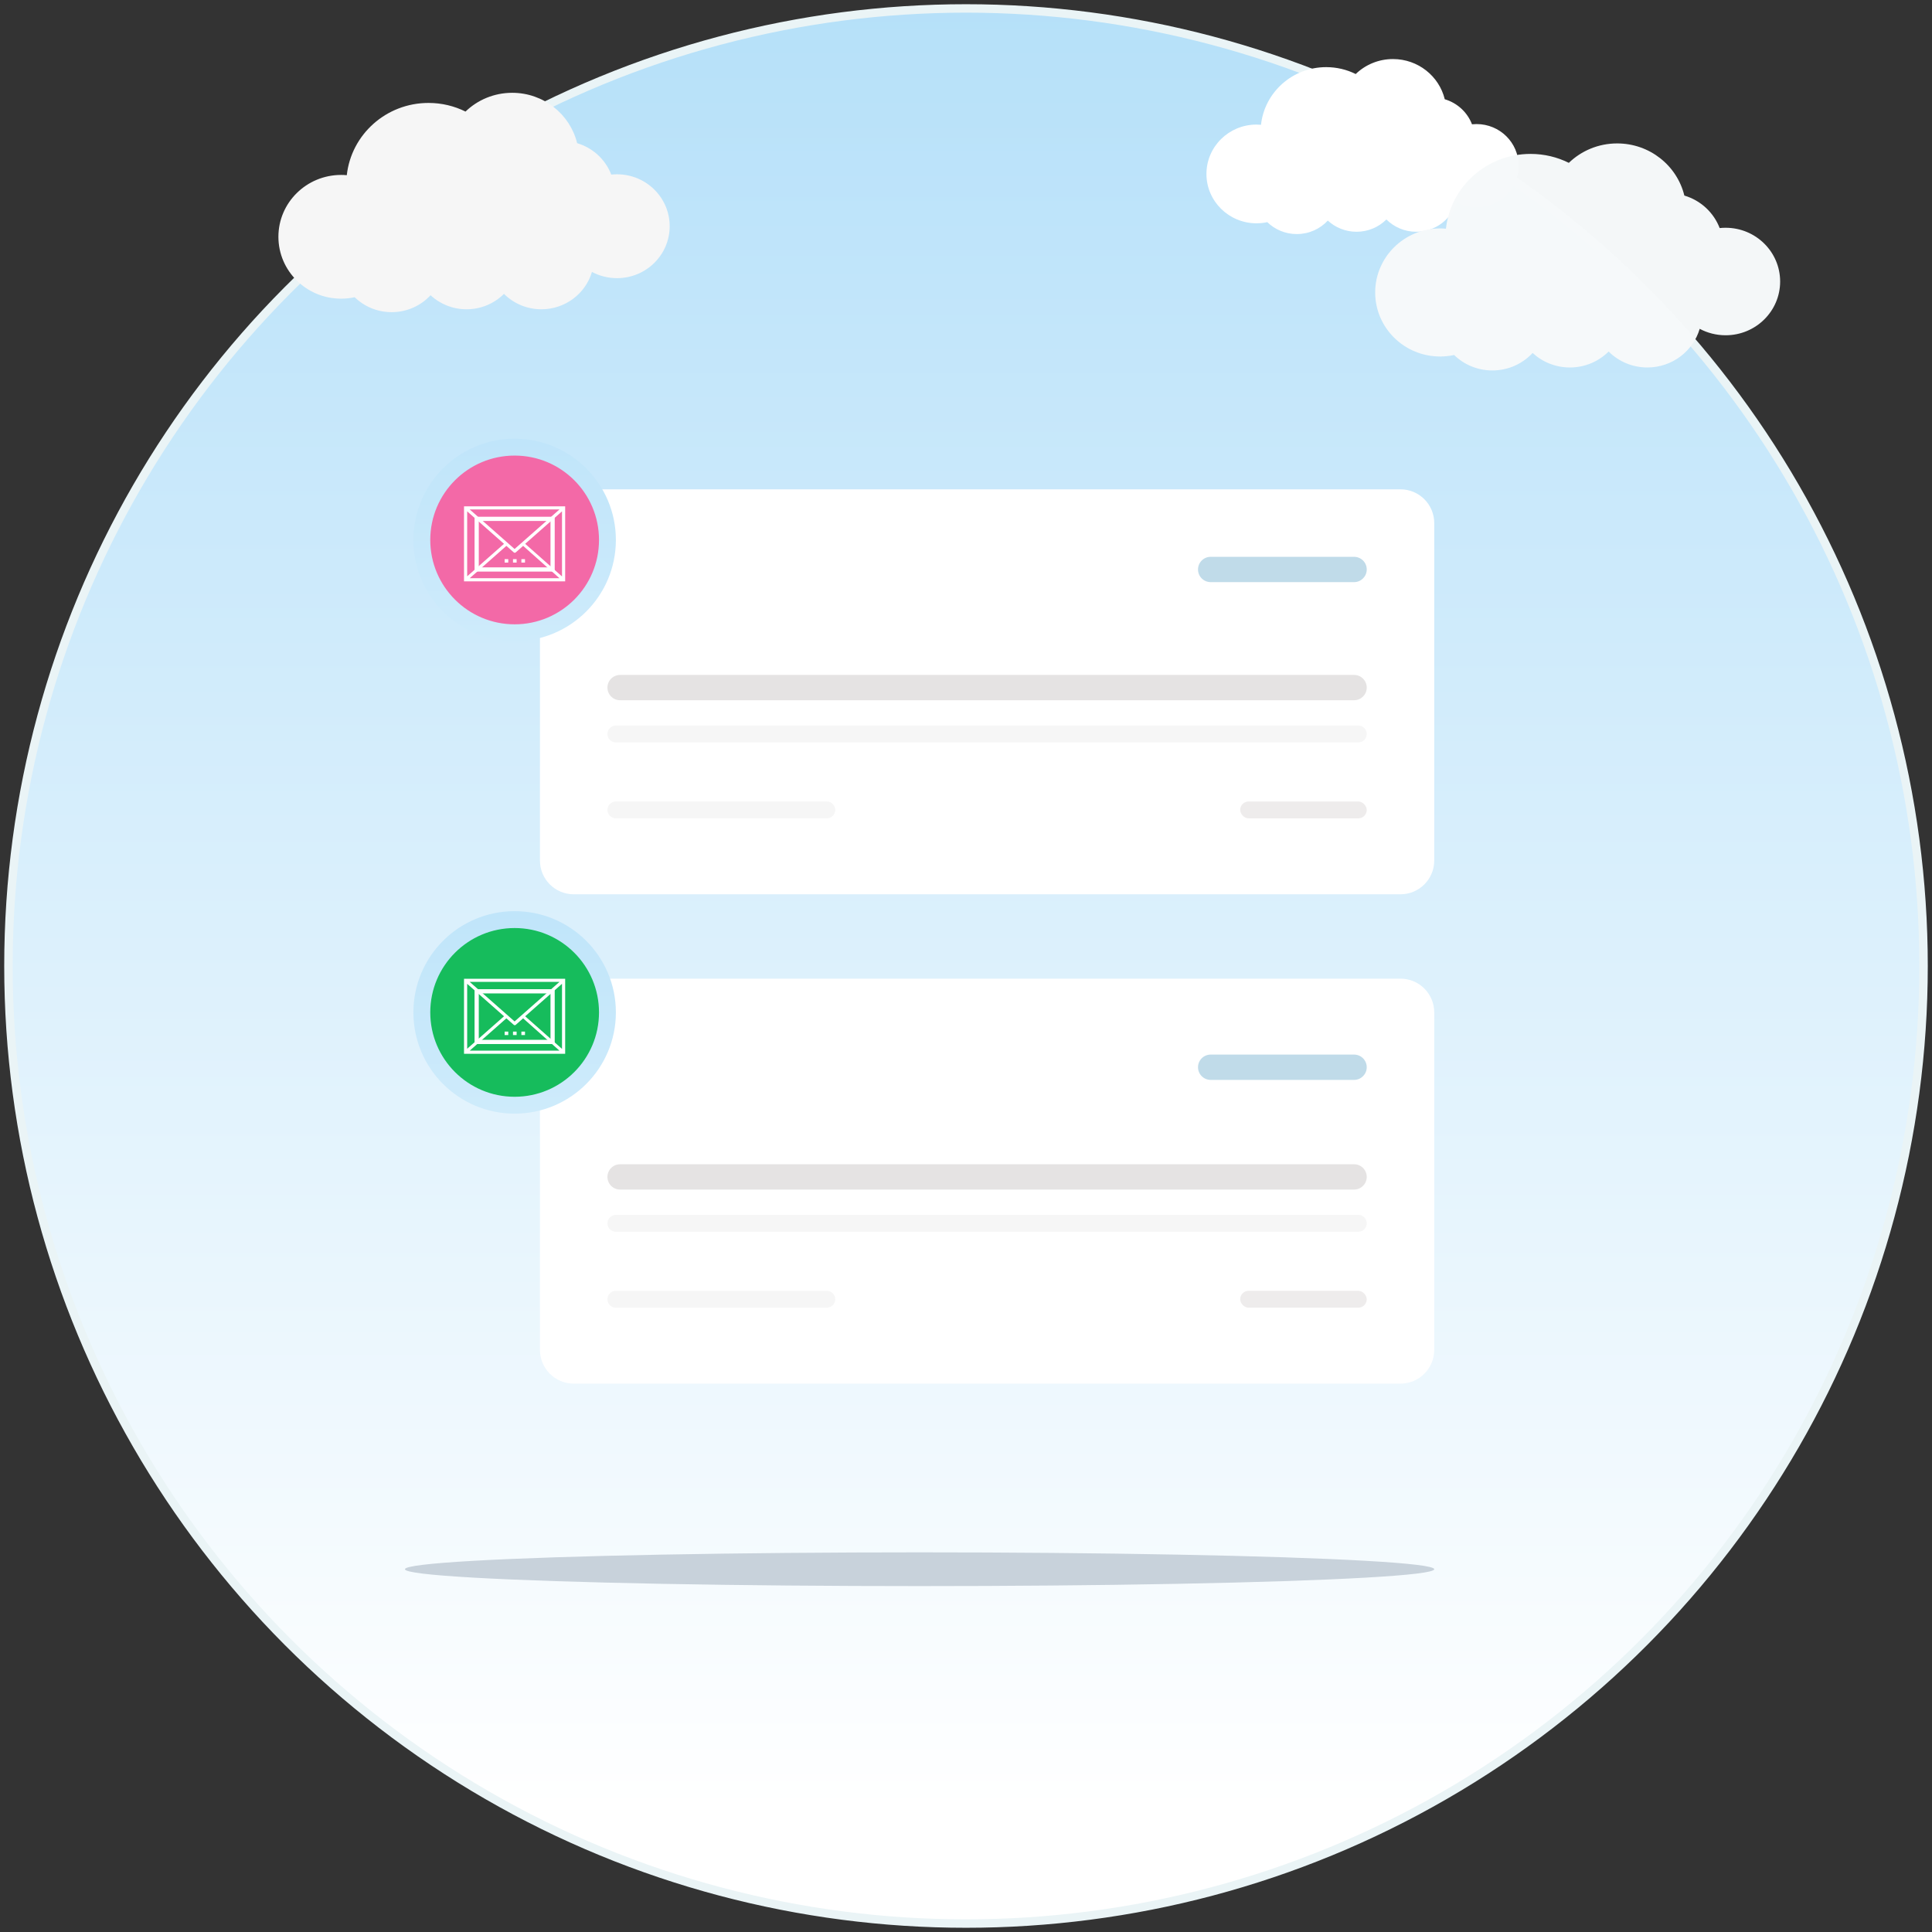 <?xml version="1.0" encoding="UTF-8"?>
<svg width="229px" height="229px" viewBox="0 0 229 229" version="1.1" xmlns="http://www.w3.org/2000/svg" xmlns:xlink="http://www.w3.org/1999/xlink">
    <rect x="0" y="0" width="229" height="229" fill="#333333" stroke="none"/>
    <!-- Generator: Sketch 52.6 (67491) - http://www.bohemiancoding.com/sketch -->
    <title>emptyreceivepostdate</title>
    <desc>Created with Sketch.</desc>
    <defs>
        <linearGradient x1="50%" y1="93.344%" x2="50%" y2="0%" id="linearGradient-1">
            <stop stop-color="#FFFFFF" offset="0%"></stop>
            <stop stop-color="#B5E0F9" offset="100%"></stop>
        </linearGradient>
        <linearGradient x1="50%" y1="-4.199%" x2="50%" y2="105.118%" id="linearGradient-2">
            <stop stop-color="#C0E5FA" offset="0%"></stop>
            <stop stop-color="#CEEBFB" offset="100%"></stop>
        </linearGradient>
    </defs>
    <g id="Empty-States" stroke="none" stroke-width="1" fill="none" fill-rule="evenodd">
        <g id="Artboard-3" transform="translate(-333, -594)">
            <g id="emptyreceivepostdate" transform="translate(334, 595)">
                <circle id="Oval" stroke="#EAF4F6" fill="url(#linearGradient-1)" fill-rule="nonzero" cx="113.5" cy="113.5" r="113.5"></circle>
                <g id="EmptyContact" transform="translate(47, 52)">
                    <g id="Group-3" transform="translate(16, 5)">
                        <path d="M4,0 L16.964,0 L102,0 C104.209,-8.25425059e-15 106,1.791 106,4 L106,44 C106,46.209 104.209,48 102,48 L4,48 C1.791,48 2.705415e-16,46.209 0,44 L0,8.847 L0,4 C-2.705415e-16,1.791 1.791,4.05812251e-16 4,0 Z" id="Rectangle" fill="#FFFFFF" fill-rule="nonzero"></path>
                        <g id="Text" transform="translate(8, 22)">
                            <path d="M1,6 L89,6 C89.552,6 90,6.448 90,7 L90,7 C90,7.552 89.552,8 89,8 L1,8 C0.448,8 6.76353751e-17,7.552 0,7 L0,7 C-6.76353751e-17,6.448 0.448,6 1,6 Z" id="Name" fill="#F6F6F6"></path>
                            <path d="M1.5,0 L88.5,0 C89.328,-1.52179594e-16 90,0.672 90,1.5 L90,1.5 C90,2.328 89.328,3 88.5,3 L1.5,3 C0.672,3 1.01453063e-16,2.328 0,1.5 L0,1.5 C-1.01453063e-16,0.672 0.672,1.52179594e-16 1.5,0 Z" id="Name" fill="#E5E3E3"></path>
                        </g>
                        <g id="Text" transform="translate(8, 37)">
                            <rect id="Name" fill="#EEECEC" x="75" y="0" width="15" height="2" rx="1"></rect>
                            <path d="M1,0 L26,0 C26.552,-1.01453063e-16 27,0.448 27,1 L27,1 C27,1.552 26.552,2 26,2 L1,2 C0.448,2 6.76353751e-17,1.552 0,1 L0,1 C-6.76353751e-17,0.448 0.448,1.01453063e-16 1,0 Z" id="Name" fill="#F6F6F6"></path>
                        </g>
                        <g id="Text" transform="translate(78, 8)" fill="#C0DBE9">
                            <path d="M1.5,0 L18.5,0 C19.328,-1.52179594e-16 20,0.672 20,1.5 L20,1.5 C20,2.328 19.328,3 18.5,3 L1.5,3 C0.672,3 1.01453063e-16,2.328 0,1.5 L0,1.5 C-1.01453063e-16,0.672 0.672,1.52179594e-16 1.5,0 Z" id="Name"></path>
                        </g>
                    </g>
                    <g id="Group-3" transform="translate(16, 63)">
                        <path d="M4,0 L16.964,0 L102,0 C104.209,-8.25425059e-15 106,1.791 106,4 L106,44 C106,46.209 104.209,48 102,48 L4,48 C1.791,48 2.705415e-16,46.209 0,44 L0,8.847 L0,4 C-2.705415e-16,1.791 1.791,4.05812251e-16 4,0 Z" id="Rectangle" fill="#FFFFFF" fill-rule="nonzero"></path>
                        <g id="Text" transform="translate(8, 22)">
                            <path d="M1,6 L89,6 C89.552,6 90,6.448 90,7 L90,7 C90,7.552 89.552,8 89,8 L1,8 C0.448,8 6.76353751e-17,7.552 0,7 L0,7 C-6.76353751e-17,6.448 0.448,6 1,6 Z" id="Name" fill="#F6F6F6"></path>
                            <path d="M1.5,0 L88.5,0 C89.328,-1.52179594e-16 90,0.672 90,1.5 L90,1.5 C90,2.328 89.328,3 88.5,3 L1.5,3 C0.672,3 1.01453063e-16,2.328 0,1.5 L0,1.5 C-1.01453063e-16,0.672 0.672,1.52179594e-16 1.5,0 Z" id="Name" fill="#E5E3E3"></path>
                        </g>
                        <g id="Text" transform="translate(8, 37)">
                            <rect id="Name" fill="#EEECEC" x="75" y="0" width="15" height="2" rx="1"></rect>
                            <path d="M1,0 L26,0 C26.552,-1.01453063e-16 27,0.448 27,1 L27,1 C27,1.552 26.552,2 26,2 L1,2 C0.448,2 6.76353751e-17,1.552 0,1 L0,1 C-6.76353751e-17,0.448 0.448,1.01453063e-16 1,0 Z" id="Name" fill="#F6F6F6"></path>
                        </g>
                        <g id="Text" transform="translate(78, 9)" fill="#C0DBE9">
                            <path d="M1.5,0 L18.5,0 C19.328,-1.52179594e-16 20,0.672 20,1.5 L20,1.5 C20,2.328 19.328,3 18.5,3 L1.5,3 C0.672,3 1.01453063e-16,2.328 0,1.5 L0,1.5 C-1.01453063e-16,0.672 0.672,1.52179594e-16 1.5,0 Z" id="Name"></path>
                        </g>
                    </g>
                    <ellipse id="Oval-3" fill="#C8D2DB" fill-rule="nonzero" cx="61" cy="133" rx="61" ry="2"></ellipse>
                    <g id="Group-11" transform="translate(2, 0)" fill-rule="nonzero">
                        <circle id="Oval-8" stroke="url(#linearGradient-2)" stroke-width="2" fill="#F369A7" cx="11" cy="11" r="11"></circle>
                        <g id="receipt_post_icon" transform="translate(5, 7)">
                            <polygon id="Rectangle-path" points="0 0 12 0 12 8 0 8"></polygon>
                            <polygon id="Rectangle-path" stroke="#FFFFFF" stroke-width="0.5" points="1.5 1.5 10.5 1.5 10.5 7.5 1.5 7.5"></polygon>
                            <g id="Group" fill="#FFFFFF">
                                <polygon id="Rectangle-path" points="4.815 6.275 5.244 6.275 5.244 6.684 4.815 6.684"></polygon>
                                <polygon id="Rectangle-path" points="5.806 6.275 6.235 6.275 6.235 6.684 5.806 6.684"></polygon>
                                <polygon id="Rectangle-path" points="6.8 6.275 7.228 6.275 7.228 6.684 6.8 6.684"></polygon>
                                <path d="M11.989,0.014 L0,0.014 L0,8.907 L11.989,8.907 L11.989,0.014 Z M11.615,8.325 L7.25,4.46 L11.615,0.61 L11.615,8.325 Z M11.315,0.384 L5.994,5.072 L0.674,0.384 L11.315,0.384 Z M0.374,0.61 L4.739,4.46 L0.374,8.31 L0.374,0.61 Z M0.674,8.536 L5.021,4.702 L5.883,5.462 C5.92,5.499 5.957,5.518 6.014,5.518 C6.071,5.518 6.108,5.499 6.145,5.462 L7.007,4.702 L11.315,8.536 L0.674,8.536 Z" id="Shape"></path>
                            </g>
                        </g>
                    </g>
                    <g id="Group-11" transform="translate(2, 56)" fill-rule="nonzero">
                        <circle id="Oval-8" stroke="url(#linearGradient-2)" stroke-width="2" fill="#16BC5C" cx="11" cy="11" r="11"></circle>
                        <g id="receipt_post_icon" transform="translate(5, 7)">
                            <polygon id="Rectangle-path" points="0 0 12 0 12 8 0 8"></polygon>
                            <polygon id="Rectangle-path" stroke="#FFFFFF" stroke-width="0.5" points="1.5 1.5 10.5 1.5 10.5 7.5 1.5 7.5"></polygon>
                            <g id="Group" fill="#FFFFFF">
                                <polygon id="Rectangle-path" points="4.815 6.275 5.244 6.275 5.244 6.684 4.815 6.684"></polygon>
                                <polygon id="Rectangle-path" points="5.806 6.275 6.235 6.275 6.235 6.684 5.806 6.684"></polygon>
                                <polygon id="Rectangle-path" points="6.8 6.275 7.228 6.275 7.228 6.684 6.8 6.684"></polygon>
                                <path d="M11.989,0.014 L0,0.014 L0,8.907 L11.989,8.907 L11.989,0.014 Z M11.615,8.325 L7.25,4.46 L11.615,0.61 L11.615,8.325 Z M11.315,0.384 L5.994,5.072 L0.674,0.384 L11.315,0.384 Z M0.374,0.61 L4.739,4.46 L0.374,8.31 L0.374,0.61 Z M0.674,8.536 L5.021,4.702 L5.883,5.462 C5.92,5.499 5.957,5.518 6.014,5.518 C6.071,5.518 6.108,5.499 6.145,5.462 L7.007,4.702 L11.315,8.536 L0.674,8.536 Z" id="Shape"></path>
                            </g>
                        </g>
                    </g>
                </g>
                <path d="M49.791,11.201 C51.371,11.201 52.858,11.57 54.177,12.225 C55.601,10.85 57.557,10 59.711,10 C63.443,10 66.571,12.544 67.407,15.971 C69.273,16.523 70.769,17.912 71.451,19.693 C71.677,19.67 71.904,19.659 72.134,19.659 C75.581,19.659 78.377,22.415 78.377,25.815 C78.377,29.214 75.581,31.97 72.134,31.97 C71.06,31.97 70.047,31.702 69.165,31.232 C68.408,33.79 66.011,35.659 63.17,35.659 C61.437,35.659 59.867,34.961 58.735,33.833 C57.602,34.961 56.034,35.659 54.297,35.659 C52.65,35.659 51.147,35.028 50.031,33.997 C48.889,35.228 47.249,36 45.422,36 C43.714,36 42.168,35.327 41.041,34.23 C40.525,34.342 39.989,34.402 39.439,34.402 C35.329,34.402 32,31.118 32,27.068 C32,23.017 35.329,19.734 39.439,19.734 C39.663,19.734 39.883,19.745 40.105,19.765 C40.632,14.949 44.769,11.201 49.791,11.201 Z" id="Shape-Copy" fill="#F6F6F6" fill-rule="nonzero"></path>
                <path d="M156.194,6.958 C157.454,6.958 158.641,7.252 159.693,7.775 C160.83,6.678 162.39,6 164.109,6 C167.086,6 169.582,8.03 170.248,10.764 C171.737,11.204 172.931,12.312 173.475,13.733 C173.655,13.715 173.836,13.706 174.019,13.706 C176.77,13.706 179,15.905 179,18.618 C179,21.329 176.77,23.528 174.019,23.528 C173.162,23.528 172.354,23.314 171.651,22.939 C171.047,24.98 169.135,26.471 166.868,26.471 C165.485,26.471 164.232,25.914 163.33,25.014 C162.426,25.914 161.174,26.471 159.789,26.471 C158.475,26.471 157.276,25.967 156.386,25.145 C155.474,26.127 154.166,26.743 152.709,26.743 C151.345,26.743 150.112,26.207 149.213,25.331 C148.801,25.421 148.374,25.468 147.935,25.468 C144.656,25.468 142,22.848 142,19.617 C142,16.385 144.656,13.766 147.935,13.766 C148.113,13.766 148.289,13.775 148.466,13.79 C148.887,9.948 152.187,6.958 156.194,6.958 Z" id="Shape-Copy" fill="#FFFFFF" fill-rule="nonzero"></path>
                <path d="M180.414,17.243 C182.049,17.243 183.589,17.625 184.954,18.303 C186.427,16.879 188.452,16 190.681,16 C194.544,16 197.782,18.633 198.646,22.18 C200.578,22.751 202.126,24.189 202.832,26.033 C203.066,26.008 203.301,25.997 203.539,25.997 C207.107,25.997 210,28.849 210,32.369 C210,35.886 207.107,38.739 203.539,38.739 C202.427,38.739 201.379,38.462 200.466,37.975 C199.683,40.623 197.202,42.557 194.261,42.557 C192.468,42.557 190.842,41.834 189.671,40.667 C188.499,41.834 186.875,42.557 185.077,42.557 C183.372,42.557 181.817,41.904 180.662,40.837 C179.48,42.111 177.782,42.91 175.892,42.91 C174.124,42.91 172.523,42.214 171.357,41.078 C170.823,41.194 170.268,41.256 169.7,41.256 C165.446,41.256 162,37.857 162,33.666 C162,29.472 165.446,26.075 169.7,26.075 C169.931,26.075 170.159,26.086 170.388,26.106 C170.934,21.122 175.216,17.243 180.414,17.243 Z" id="Shape-Copy" fill="#F6F9FA" fill-rule="nonzero" opacity="0.991"></path>
            </g>
        </g>
    </g>
</svg>